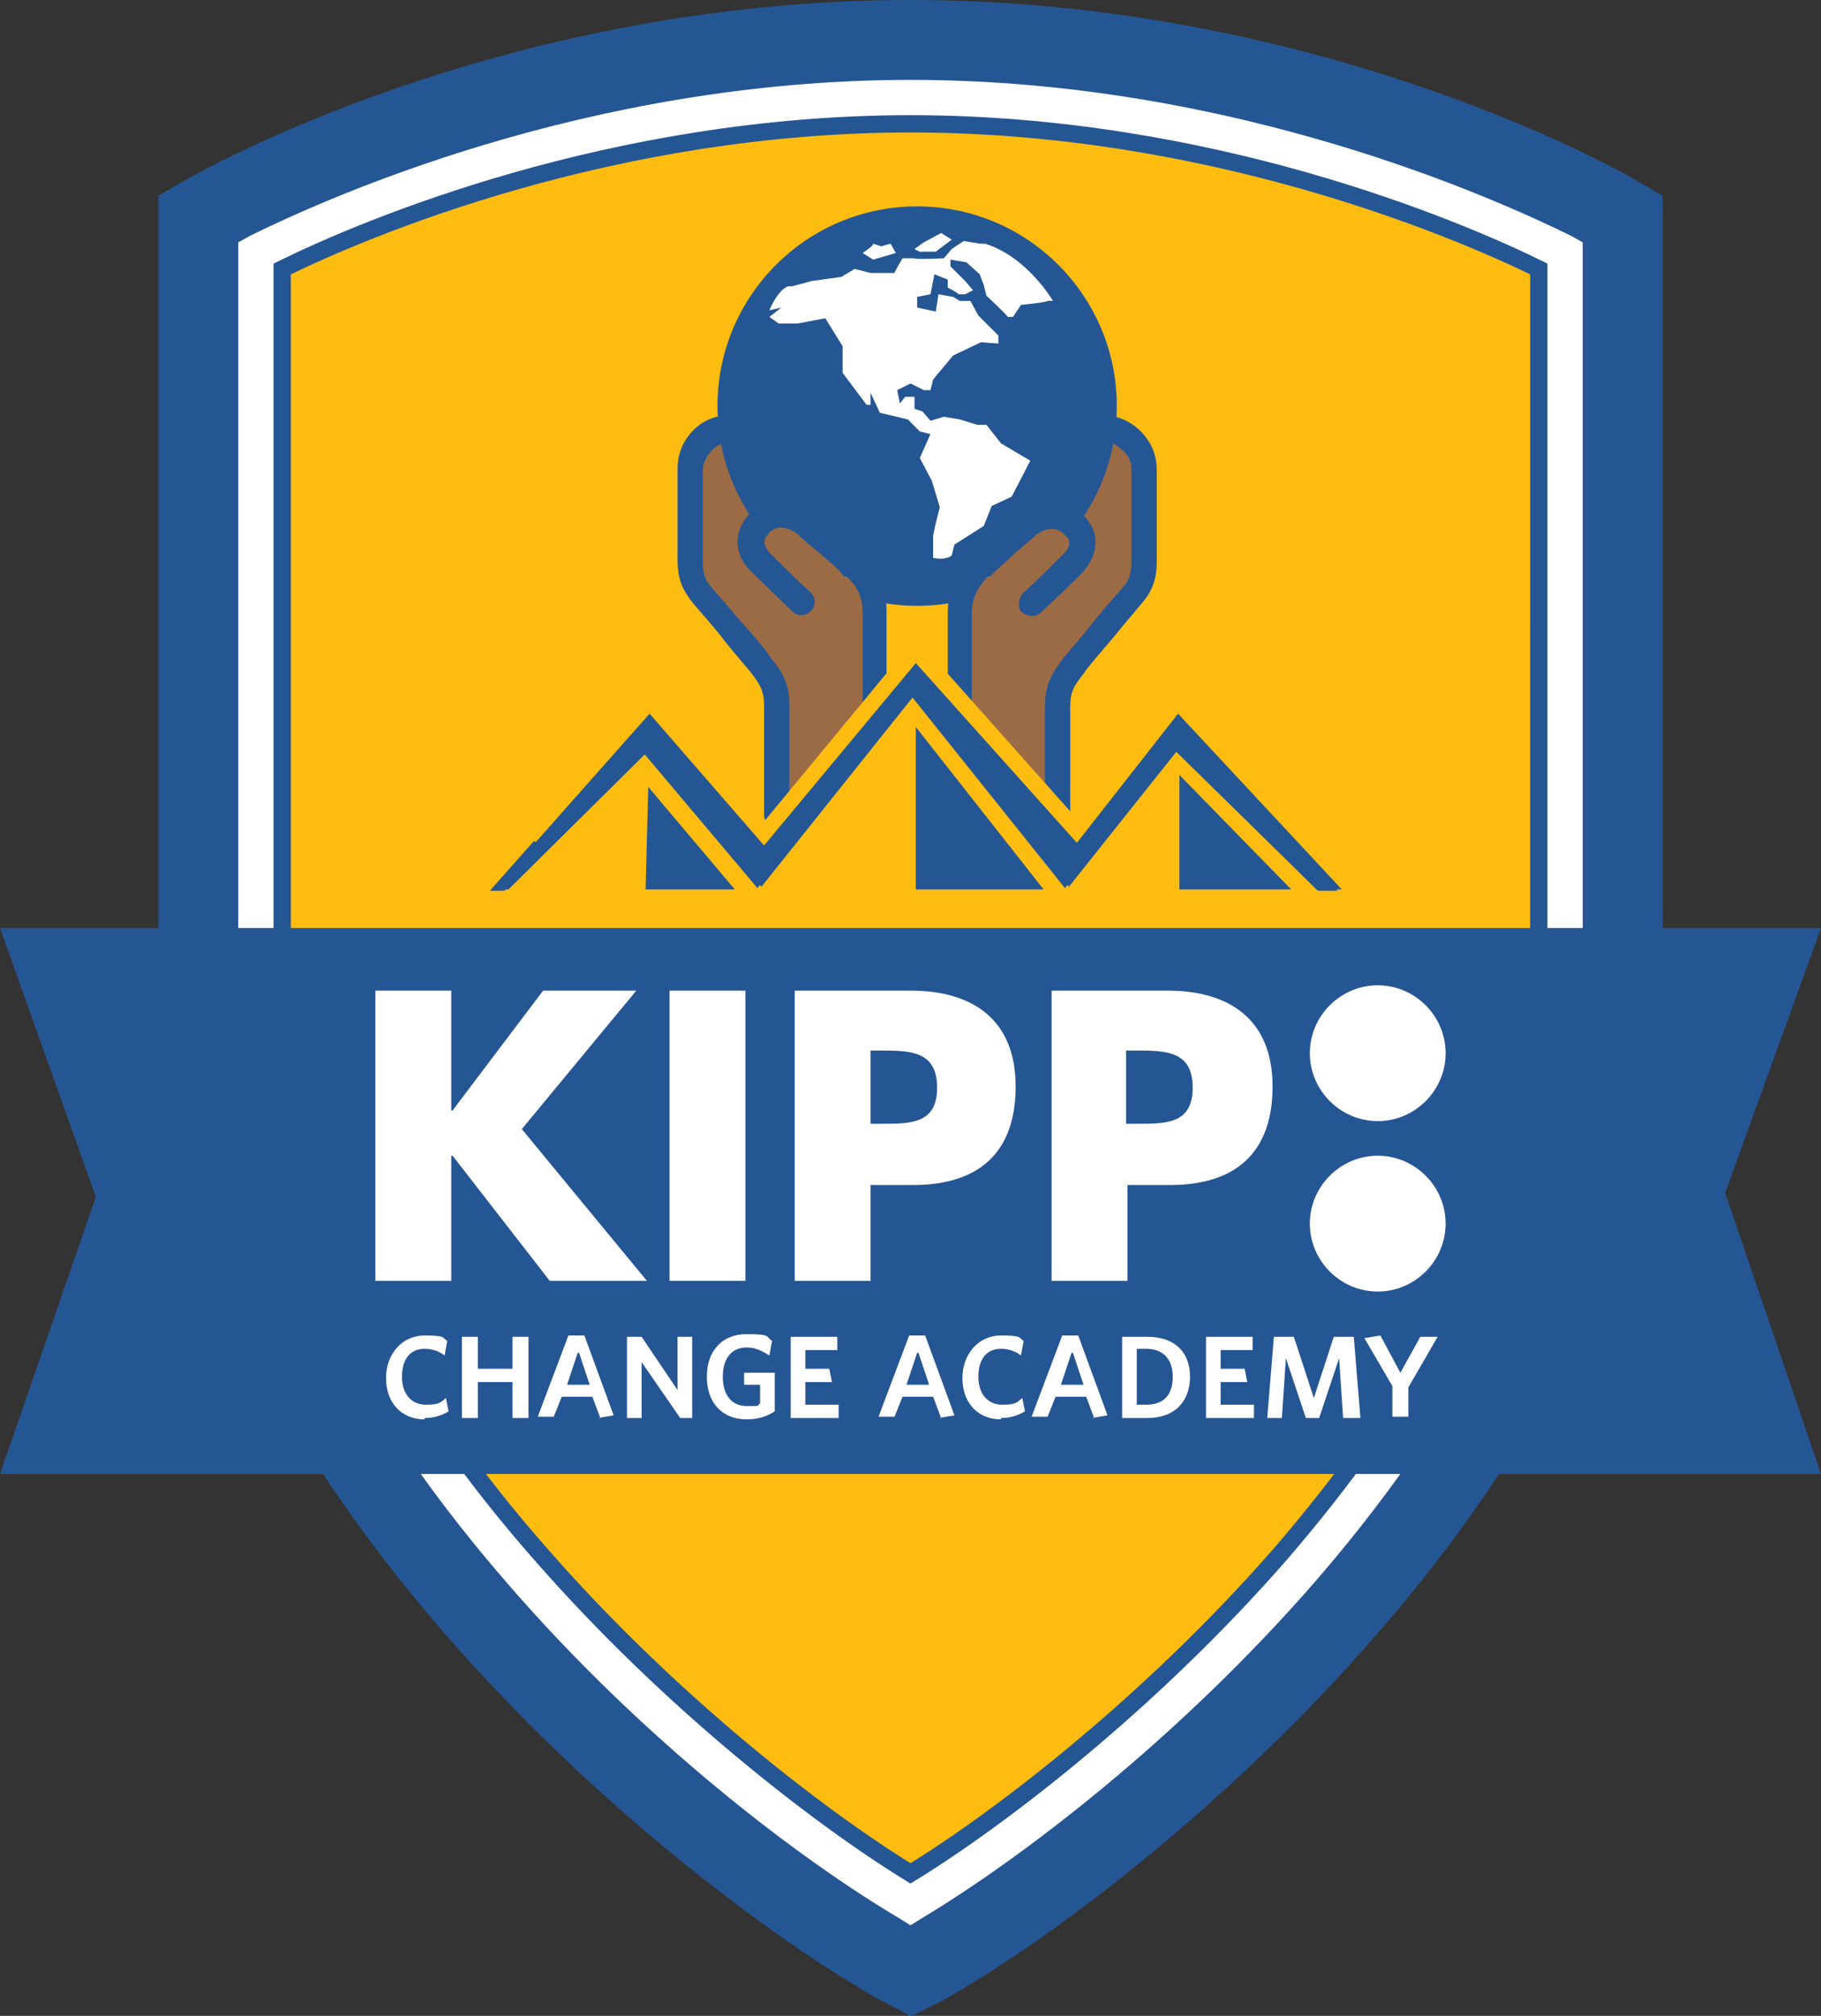 <?xml version="1.0" encoding="UTF-8"?>
<svg id="Layer_1" xmlns="http://www.w3.org/2000/svg" version="1.1" viewBox="0 0 136.8 151.4">
  <rect x="0" y="0" width="136.8" height="151.4" fill="#333333" stroke="none"/>
  <!-- Generator: Adobe Illustrator 29.2.1, SVG Export Plug-In . SVG Version: 2.1.0 Build 116)  -->
  <defs>
    <style>
      .st0, .st1 {
        fill: #febc11;
      }

      .st2 {
        fill: #9b6b45;
      }

      .st3 {
        fill: #255694;
      }

      .st4 {
        isolation: isolate;
      }

      .st5 {
        fill: #fff;
      }

      .st1 {
        stroke: #255694;
        stroke-miterlimit: 10;
        stroke-width: 1.3px;
      }
    </style>
  </defs>
  <g>
    <path class="st3" d="M68.4,3.8h0c-30.2,0-52.7,13-52.7,13v57.1c0,34.2,37.8,64.9,52.7,73.1h0c14.9-8.1,52.7-38.8,52.7-73.1V16.9S98.6,3.8,68.4,3.8Z"/>
    <path class="st3" d="M68.4,151.4l-2.3-1.2c-8.5-4.8-21.7-14.9-32.5-27.3-9.9-11.3-21.7-29-21.7-48.8V14.7l1.9-1.1c1-.6,23.8-13.6,54.6-13.6h0c30.8,0,53.7,13,54.6,13.6l1.9,1.1v59.4c0,8.6-2.2,17.4-6.5,26.4-3.6,7.5-8.7,15.1-15.2,22.5-10.7,12.3-23.8,22.4-32.3,27.2l-2.6,1.3h0ZM19.6,19.2v54.8c0,17.4,10.8,33.4,19.8,43.8,9.6,11,21.1,20.2,29.1,24.9,7.9-4.7,19.4-13.8,29.1-24.9,9-10.4,19.8-26.4,19.8-43.8V19.2c-5.9-3-25.1-11.5-48.8-11.5h0c-23.9,0-42.9,8.5-48.8,11.5h0Z"/>
  </g>
  <g>
    <path class="st5" d="M118,17.7c-5.5-2.7-25.2-11.7-49.6-11.7S24.3,15,18.8,17.7l-.9.5v55.8c0,17.9,11,34.3,20.2,44.9,10.2,11.8,21.9,20.7,29.5,25.2l.8.5.8-.5c7.5-4.5,19.2-13.4,29.5-25.2,9.2-10.6,20.2-26.9,20.2-44.9V18.2l-.9-.5h0ZM115.6,74c0,16.9-10.6,32.6-19.4,42.7-9.6,11-20.8,19.7-27.8,24-7-4.3-18.2-13-27.8-24-8.9-10.2-19.4-25.8-19.4-42.7V20.2c6.3-3.1,24.7-10.9,47.2-10.9s40.9,7.8,47.2,10.9v53.8h0Z"/>
    <path class="st1" d="M21.2,20.2v53.8c0,16.9,10.5,32.6,19.4,42.7,9.6,11,20.8,19.7,27.8,24,7-4.3,18.2-13,27.8-24,8.8-10.2,19.4-25.8,19.4-42.7V20.2c-6.3-3.1-24.8-10.9-47.2-10.9s-40.9,7.8-47.2,10.9h0Z"/>
  </g>
  <g>
    <polygon class="st3" points="136.8 110.7 0 110.7 7.2 89.9 0 69.7 136.8 69.7 129.6 89.6 136.8 110.7"/>
    <g>
      <g>
        <path class="st5" d="M108.6,91.9c0,2.8-2.3,5.1-5.1,5.1s-5.1-2.3-5.1-5.1,2.3-5.1,5.1-5.1,5.1,2.3,5.1,5.1"/>
        <polyline class="st5" points="40.8 74.4 34 83.4 33.9 83.4 33.9 74.4 28.2 74.4 28.2 96.2 33.9 96.2 33.9 86.8 34 86.8 41.3 96.2 48.6 96.2 39.2 84.8 47.8 74.4 40.8 74.4"/>
        <rect class="st5" x="50.3" y="74.4" width="5.7" height="21.8"/>
        <path class="st5" d="M65.4,84.4h.9c2.1,0,4.1,0,4.1-2.7s-1.9-2.8-4.1-2.8h-.9v5.4M59.7,74.4h8.7c4.7,0,7.9,2.2,7.9,7.2s-2.8,7.4-7.7,7.4h-3.2v7.2h-5.7v-21.8Z"/>
      </g>
      <path class="st5" d="M84.6,84.4h.9c2.1,0,4.1,0,4.1-2.7s-1.9-2.8-4.1-2.8h-.9v5.4M79,74.4h8.7c4.7,0,7.9,2.2,7.9,7.2s-2.8,7.4-7.7,7.4h-3.2v7.2h-5.7s0-21.8,0-21.8Z"/>
      <path class="st5" d="M108.6,79.1c0,2.8-2.3,5.1-5.1,5.1s-5.1-2.3-5.1-5.1,2.3-5.1,5.1-5.1,5.1,2.3,5.1,5.1"/>
    </g>
    <g class="st4">
      <g class="st4">
        <path class="st5" d="M31.9,106.6c-1.8,0-2.9-1.3-2.9-3.1s1.2-3.2,2.9-3.2,1.3.2,1.7.4l-.2,1.1c-.4-.3-.9-.5-1.5-.5-1.1,0-1.7.8-1.7,2.1s.7,2.1,1.8,2.1,1.1-.2,1.5-.5l.2,1c-.5.3-1.1.5-1.8.5Z"/>
        <path class="st5" d="M38.5,106.5v-2.7h-2.6v2.7h-1.2v-6.1h1.2v2.4h2.6v-2.4h1.2v6.1h-1.2Z"/>
        <path class="st5" d="M45.1,106.5l-.6-1.6h-2.3l-.6,1.5h-1.2l2.3-6.1h1.2l2.2,6-1.2.2ZM43.4,101.6l-.8,2.4h1.7l-.8-2.4Z"/>
        <path class="st5" d="M51.1,106.5l-2.9-4.2v4.2h-1.1v-6.1h1.1l2.7,4v-4h1.1v6.1h-1Z"/>
        <path class="st5" d="M56.1,106.6c-1.9,0-3-1.3-3-3.2s1.1-3.2,3-3.2,1.4.2,1.9.5l-.2,1.1c-.5-.3-1-.6-1.7-.6-1.2,0-1.8.9-1.8,2.2s.6,2.2,1.8,2.2.7,0,1-.2v-1.4h-1.2v-.9c-.1,0,2.3,0,2.3,0v2.9c-.6.4-1.3.6-2.1.6Z"/>
        <path class="st5" d="M59.4,106.5v-6.1h3.5v1h-2.4v1.4h1.8l.2,1h-2v1.7h2.5v1h-3.6Z"/>
      </g>
      <g class="st4">
        <path class="st5" d="M70.7,106.5l-.6-1.6h-2.3l-.6,1.5h-1.2l2.3-6.1h1.2l2.2,6-1.2.2ZM68.9,101.6l-.8,2.4h1.7l-.8-2.4Z"/>
      </g>
      <g class="st4">
        <path class="st5" d="M75.2,106.6c-1.8,0-2.9-1.3-2.9-3.1s1.2-3.2,2.9-3.2,1.3.2,1.7.4l-.2,1.1c-.4-.3-.9-.5-1.5-.5-1.1,0-1.7.8-1.7,2.1s.7,2.1,1.8,2.1,1.1-.2,1.5-.5l.2,1c-.5.3-1.1.5-1.8.5Z"/>
      </g>
      <g class="st4">
        <path class="st5" d="M82.2,106.5l-.6-1.6h-2.3l-.6,1.5h-1.2l2.3-6.1h1.2l2.2,6-1.2.2ZM80.5,101.6l-.8,2.4h1.7l-.8-2.4Z"/>
        <path class="st5" d="M86.2,106.5h-1.9v-6.1h1.9c2.1,0,3.2,1.2,3.2,3s-1.1,3.1-3.2,3.1ZM86.2,101.3h-.8v4.2h.7c1.3,0,2-.7,2-2.1s-.8-2.1-2-2.1Z"/>
        <path class="st5" d="M90.6,106.5v-6.1h3.5v1h-2.4v1.4h1.8l.2,1h-2v1.7h2.5v1h-3.6Z"/>
      </g>
      <g class="st4">
        <path class="st5" d="M100.9,106.5l-.3-4.5-1.5,4.5h-1l-1.5-4.5-.3,4.5h-1.1l.5-6.1h1.5l1.5,4.6,1.5-4.6h1.5l.5,6.1h-1.2Z"/>
      </g>
      <g class="st4">
        <path class="st5" d="M105.8,104.1v2.3h-1.2v-2.3l-2.1-3.6,1.2-.2,1.5,2.8,1.5-2.7h1.3l-2.2,3.8Z"/>
      </g>
    </g>
  </g>
  <polygon class="st3" points="48.3 56.5 56.9 66.7 68.4 52.2 80 66.7 88.2 56.3 99 66.9 100.5 66.9 88.2 53.7 80.6 63.4 68.5 49.8 57.1 63.5 48.5 53.7 36.8 66.9 37.9 66.9 48.3 56.5"/>
  <path class="st2" d="M58.7,38.2c-.4,0-1.7,1-2.1.9-3.3-.7-3-4.3-4.4-5.5.2,2.2,0,7,0,8.8s.6,2.2,1.2,3.1c.5.8,2.6,3.7,3.6,5,1,1.3,1.4,1.8,1.4,3.5v8.7l7.5-8.6v-9.9l-7.2-6h0Z"/>
  <path class="st2" d="M55.4,32.4s-2-.1-2.5.3-.9,1.9-.9,1.9l1.2,3.3,3,2.1,1.8-1.5-1.4-4.7-1.2-1.4h0Z"/>
  <path class="st3" d="M58.4,62.2c-.5,0-1-.4-1-1v-8.2c0-1.1-.3-1.6-1-2.5-.3-.4-1.4-1.6-2.3-2.8-1.3-1.6-2.2-2.5-2.4-2.9-.8-1.1-.8-2.2-.8-2.9v-6.7c0-1.1.4-2.1,1.2-2.9s1.7-1.1,2.7-1.1h1.5c.5,0,1,.4,1,1s-.4,1-1,1h-1.5c-.4,0-.9.2-1.3.6-.4.4-.7,1-.7,1.5v6.7c0,.5,0,1.2.4,1.8.2.3,1.4,1.6,2.3,2.7,1.1,1.2,2.1,2.4,2.4,2.9.8,1,1.4,1.8,1.4,3.6v8.2c0,.5-.4,1-1,1h0Z"/>
  <path class="st2" d="M82.5,32.4s2-.1,2.5.3.9,1.9.9,1.9l-1.2,3.3-3,2.1-1.8-1.5,1.4-4.7,1.2-1.4h0Z"/>
  <path class="st2" d="M79.2,38.2c.4,0,1.7,1,2.1.9,3.3-.7,3-4.3,4.4-5.5-.2,2.2,0,7,0,8.8s-.6,2.2-1.2,3.1c-.5.8-2.6,3.7-3.6,5-1,1.3-1.4,1.8-1.4,3.5v8.7l-7.5-8.6v-9.9l7.2-6h0Z"/>
  <path class="st3" d="M79.5,62.2c-.5,0-1-.4-1-1v-8.2c0-1.8.7-2.6,1.4-3.6.4-.5,1.4-1.6,2.4-2.9.9-1.1,2.1-2.4,2.3-2.7.4-.6.4-1.3.4-1.8v-6.7c0-.6-.2-1.1-.7-1.5-.4-.4-.8-.6-1.3-.6h-1.6c-.5,0-1-.4-1-1s.4-1,1-1h1.6c.9,0,1.9.4,2.7,1.2.8.8,1.2,1.8,1.2,2.9v6.7c0,.7,0,1.8-.8,2.9-.2.3-1.1,1.3-2.4,2.9-1,1.2-2,2.3-2.3,2.8-.7.9-1,1.3-1,2.5v8.2c0,.5-.4,1-1,1h0Z"/>
  <circle class="st3" cx="68.9" cy="30.5" r="15"/>
  <path class="st5" d="M59.5,21.5c.8-.2,1.5-.4,1.5-.4l2.2-.3,1-.6,1.2.3h1.8c0-.1.6-1.1.6-1.1h.9c0,.1,2.2,0,2.2,0l.6-.7.9-.6,1.2.2h.4c3.2,1,5.1,4.3,5.1,4.3h-.4c0,.1-2,.3-2,.3l-.6.9h-.4c0-.1-1.6-1.6-1.6-1.6l-.2-.8-.3-.8-1-.9-1.2-.2v.5s1.1,1.1,1.1,1.1l.6.7-.6.3h-.5c0-.1-.8-.5-.8-.5v-.6s-1-.4-1-.4l-.3,1.5-1,.2v.8c0,0,1.4.3,1.4.3l.2-1.3,1.1.2.5.3h.8l.6,1.1,1.5,1.5v.6c-.1,0-1.3-.1-1.3-.1l-2.1,1-1.5,1.8-.2.8h-.5l-1-.5-1,.5.2,1,.4-.5h.7s0,.9,0,.9l.6.2.6.7,1-.3,1.2.2,1.3.4h.7c0,0,1.1,1.4,1.1,1.4l2.2,1.3-1.4,2.7-1.5.7-.6,1.5-2.2,1.4-.2.8s-.3.4-1.4.2v-1.5c-.1,0,.5-2.3.5-2.3s-.6-2-.6-2l-.9-1.7.8-1.8-.8-.2-.9-.9-2.1-.5-.7-1.5v.9h-.3l-1.8-2.4v-2l-1.3-2.1-2.1.4h-1.4l-.7-.5.9-.7-.9.2s.6-1.5,1.4-1.8h0ZM69.4,18.2l1.3-.7.8.5-1.2.9h-1.1c0,.1-.5-.2-.5-.2,0,0,.7-.5.7-.5ZM65.6,18.3l.6.2.7-.2.4.7-1.7.5-.8-.5s.8-.5.8-.7Z"/>
  <polygon class="st2" points="65.4 45.5 59.6 44.3 56.2 40.9 58 38.6 63 41.1 65.4 45.5"/>
  <path class="st3" d="M66.7,53.5h-1.9v-7.5c0-1.6-.8-2.3-1.2-2.7h-.2c-.4-.6-1.2-1.2-2-1.9-.6-.5-1.2-1-1.5-1.3,0,0-1.2-1-2.1-.1-.2.2-.7.7,0,1.5.3.3,2,2,3.1,3,.4.4.4,1,0,1.4-.4.4-1,.4-1.4,0-.3-.3-2.7-2.6-3.2-3.1-1.2-1.3-1.2-2.9,0-4.2,1.7-1.7,3.8-.8,4.8,0,.3.3.9.8,1.5,1.3.8.7,1.6,1.4,2,1.8h.1c.6.6,1.9,1.8,1.9,4.2v7.5h0Z"/>
  <polygon class="st2" points="72.4 45.5 78.3 44.3 81.7 40.9 79.9 38.6 74.9 41.1 72.4 45.5"/>
  <path class="st3" d="M71.2,53.5v-7.5c0-2.4,1.3-3.6,1.9-4.1h.1c.4-.5,1.3-1.3,2-1.9.6-.5,1.1-1,1.4-1.3,1-.9,3.1-1.8,4.8,0,1.2,1.2,1.2,2.8,0,4.2-.4.5-2.9,2.8-3.2,3.1-.4.4-1,.3-1.4,0s-.3-1,0-1.4c1.1-1,2.8-2.7,3.1-3,.8-.8.3-1.3,0-1.5-.9-.9-2.1.1-2.1.1-.3.3-.9.8-1.5,1.3-.7.7-1.5,1.3-1.9,1.8h-.2c-.5.6-1.2,1.3-1.2,2.8v7.5h-1.9Z"/>
  <g>
    <g>
      <polygon class="st0" points="48.6 54.7 57.2 64.8 68.7 50.3 80.3 64.8 88.5 54.5 96.7 62.4 97.8 62 88.5 51.8 80.9 61.5 68.8 47.9 57.4 61.7 48.8 51.8 39.6 62.7 40.3 63.3 48.6 54.7"/>
      <polygon class="st3" points="48.7 59.1 55.2 66.8 48.5 66.8 48.7 59.1"/>
      <polygon class="st3" points="68.8 54.6 68.8 66.8 78.4 66.8 68.8 54.6"/>
      <polygon class="st3" points="88.6 58.2 88.6 66.8 97 66.8 88.6 58.2"/>
    </g>
    <polygon class="st3" points="48.6 56.5 57.2 66.6 68.7 52.2 80.3 66.6 88.5 56.3 99.3 66.8 100.8 66.8 88.5 53.6 80.9 63.3 68.8 49.8 57.4 63.5 48.8 53.6 37.1 66.8 38.2 66.8 48.6 56.5"/>
  </g>
</svg>